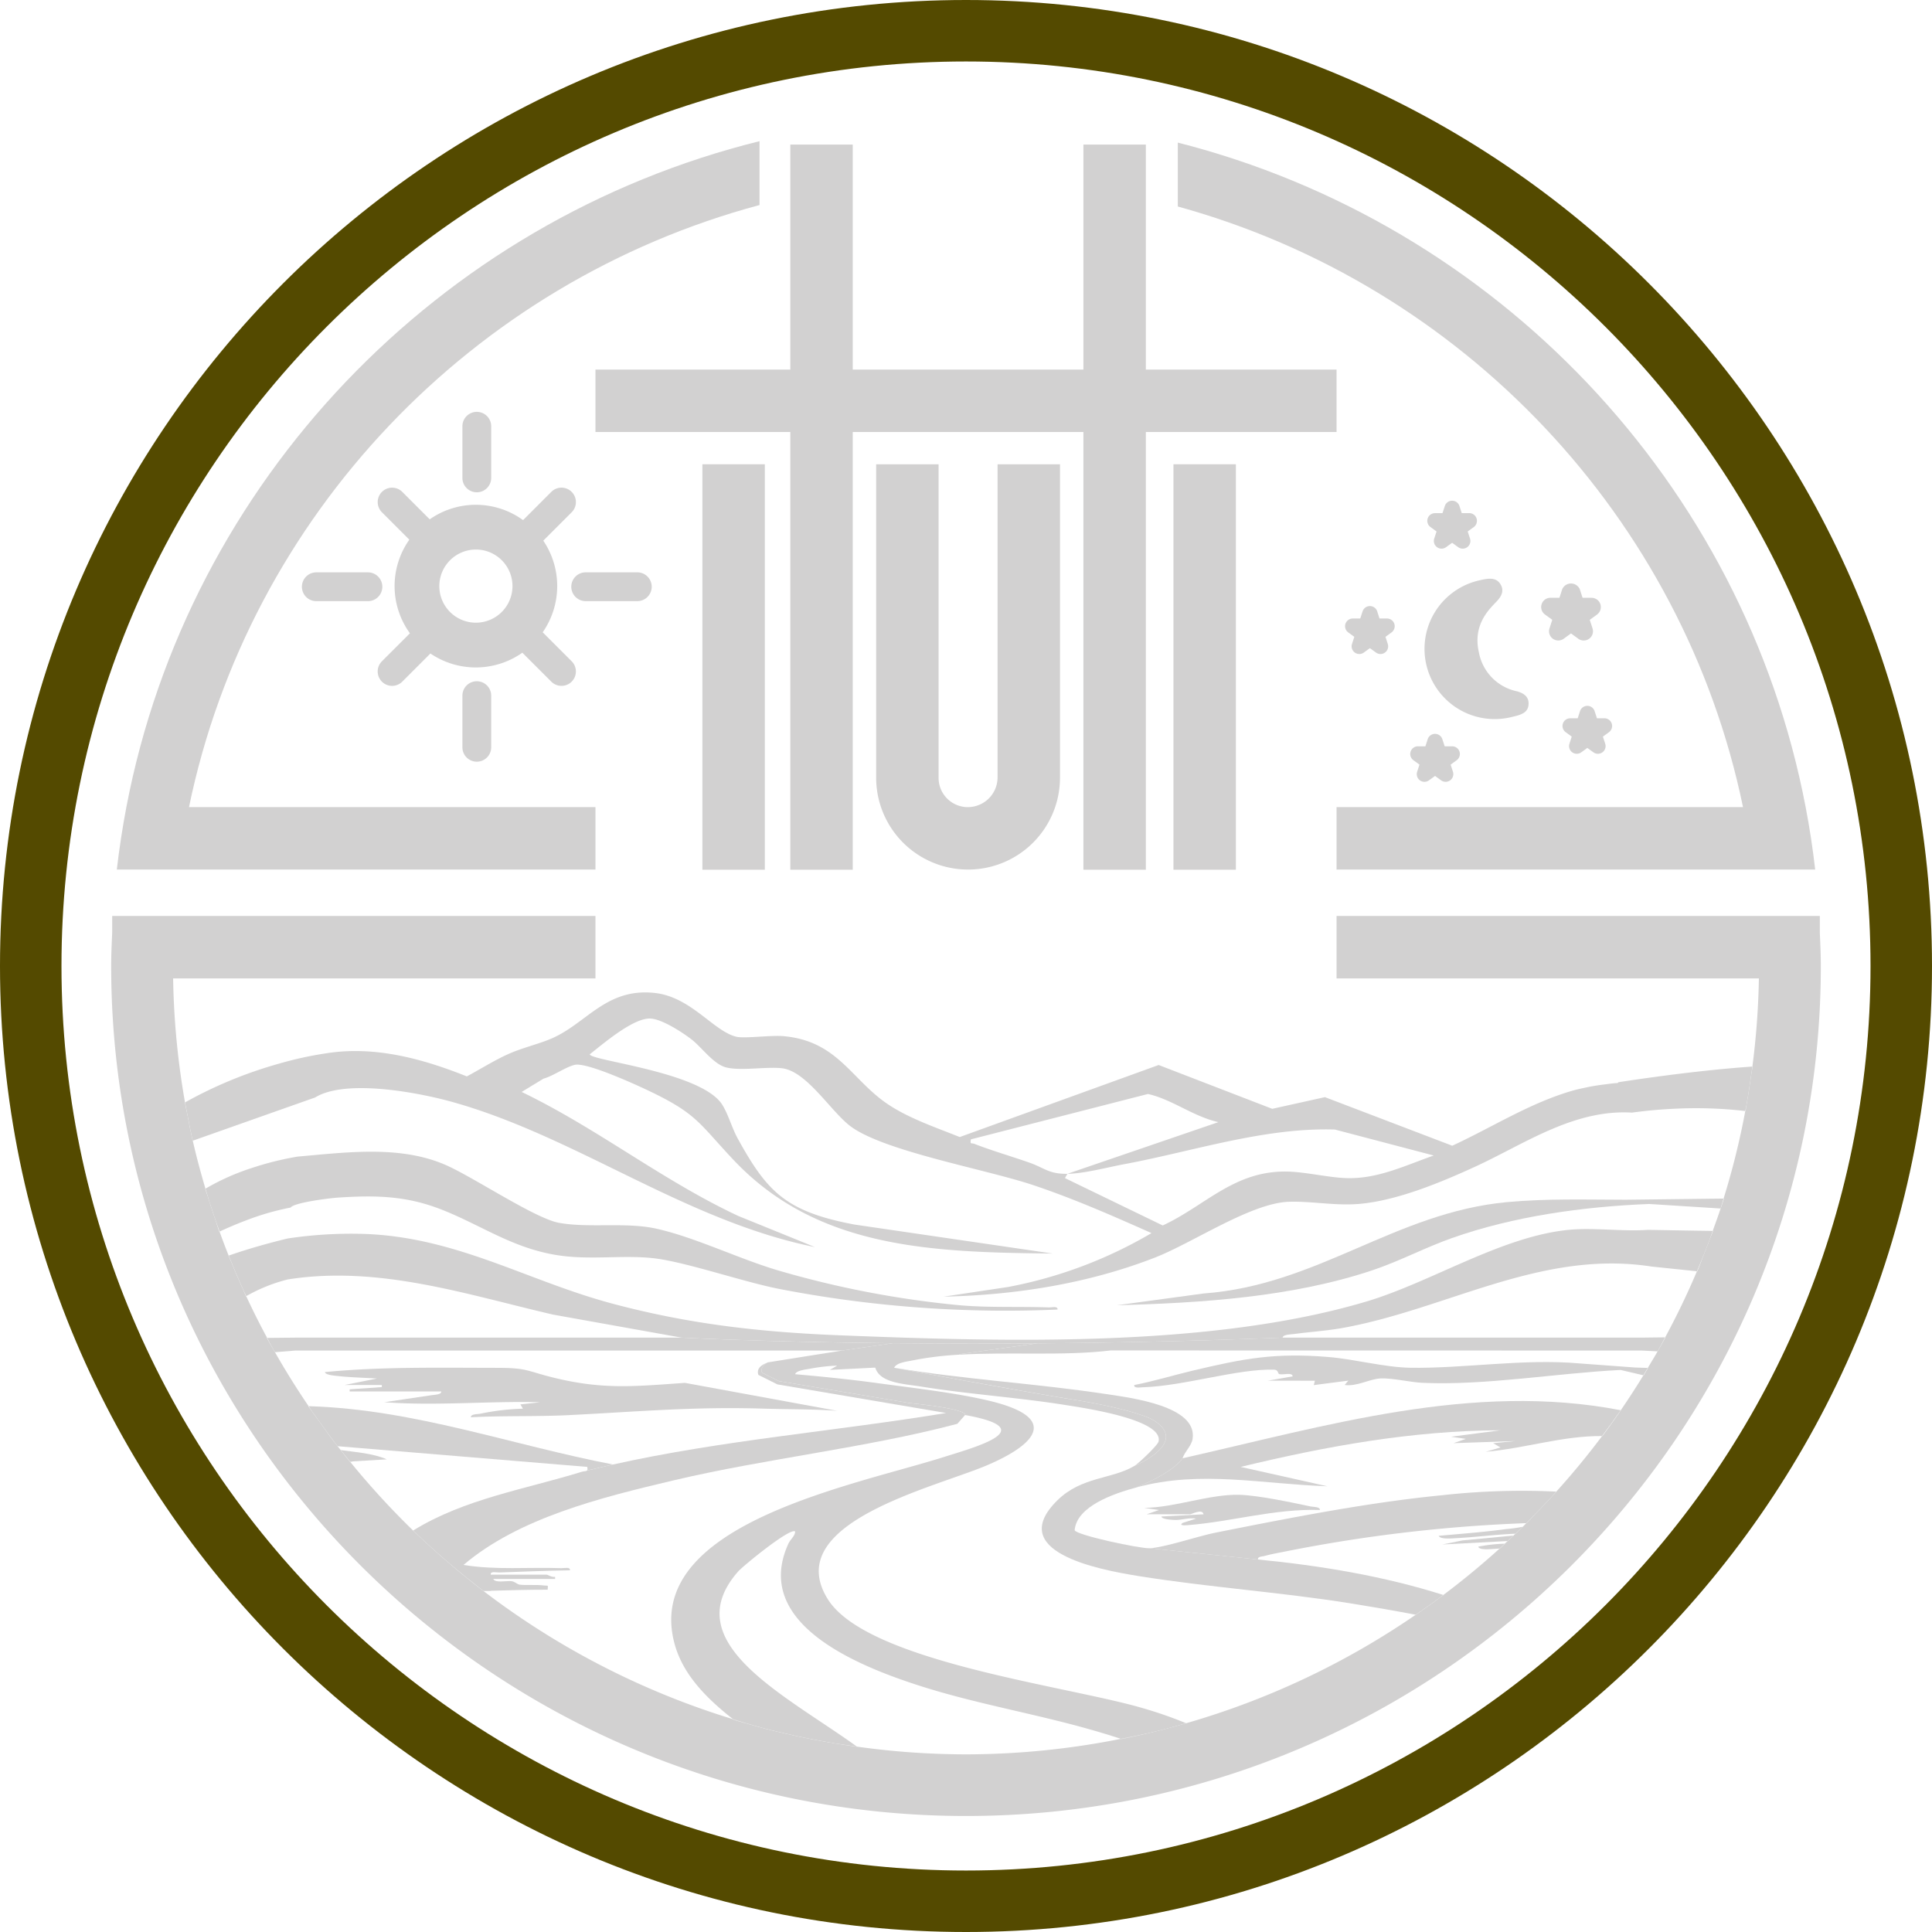 <svg id="our-logo-5" xmlns="http://www.w3.org/2000/svg" xmlns:xlink="http://www.w3.org/1999/xlink" width="400" height="400" viewBox="0 0 400 400">
  <defs>
    <clipPath id="clip-path">
      <rect id="Rectangle_1539" data-name="Rectangle 1539" width="400" height="400" fill="none"/>
    </clipPath>
  </defs>
  <g id="Group_5265" data-name="Group 5265" transform="translate(0 0)" clip-path="url(#clip-path)">
    <path id="Path_1790" data-name="Path 1790" d="M200,0C89.718,0,0,89.718,0,200S89.718,400,200,400s200-89.721,200-200S310.279,0,200,0m0,387.272C96.74,387.272,12.728,303.263,12.728,200S96.74,12.728,200,12.728,387.272,96.737,387.272,200,303.263,387.272,200,387.272" transform="translate(0 0)" fill="#544a00"/>
    <rect id="Rectangle_1537" data-name="Rectangle 1537" width="12.925" height="83.949" transform="translate(145.424 96.123)" fill="#d2d1d1"/>
    <rect id="Rectangle_1538" data-name="Rectangle 1538" width="12.925" height="83.949" transform="translate(242.95 96.123)" fill="#d2d1d1"/>
    <path id="Path_1791" data-name="Path 1791" d="M38.745,68.916H79.088v90.628H92.016V68.916h47.754v90.628H152.7V68.916H192.18V55.991H152.7V9.408H139.771V55.991H92.016V9.408H79.088V55.991H38.745Z" transform="translate(84.538 20.527)" fill="#d2d1d1"/>
    <path id="Path_1792" data-name="Path 1792" d="M106.7,159.99V147.065H22.543C35.032,86.644,81.237,38.348,140.666,22.407V9.186C74.176,25.649,22.464,79.6,9.577,147.065Q8.36,153.451,7.6,159.99H106.7Z" transform="translate(16.585 20.043)" fill="#d2d1d1"/>
    <path id="Path_1793" data-name="Path 1793" d="M193.658,146.861H109.505v12.925H208.6q-.745-6.539-1.973-12.925C193.807,79.77,142.594,26.063,76.636,9.278v13.23c58.9,16.244,104.609,64.31,117.022,124.353" transform="translate(167.214 20.244)" fill="#d2d1d1"/>
    <path id="Path_1794" data-name="Path 1794" d="M360.991,63.009V59.6H260.935V72.529h87.439a162.569,162.569,0,0,1-1.343,18.236l.029,0c-.086.662-.216,1.308-.309,1.966-.283,2.011-.589,4.016-.948,6-.073.414-.118.837-.194,1.25l-.048,0a160.07,160.07,0,0,1-4.5,18.134l.08,0c-.213.69-.458,1.368-.681,2.056h-.013c-.509,1.559-1.079,3.086-1.629,4.623h.064c-.229.633-.5,1.244-.729,1.871-.372,1-.767,1.986-1.158,2.972-.461,1.174-.878,2.371-1.371,3.529l-.073-.01q-2.973,7.016-6.58,13.685h.067c-.372.684-.757,1.359-1.142,2.036-.1.178-.2.36-.3.538l-.181.325h-.01c-.655,1.158-1.352,2.291-2.033,3.43l.054,0c-.305.509-.592,1.031-.9,1.54l-.057-.016q-2.253,3.68-4.687,7.236l.025,0c-1.244,1.8-2.514,3.592-3.828,5.342l-.064,0q-4.477,5.971-9.476,11.5h.051c-.258.286-.535.554-.8.84-1.018,1.117-2.071,2.2-3.118,3.29-.76.792-1.489,1.616-2.269,2.393l-.064,0c-.248.248-.484.506-.732.754v0l-.013.016c-.2.191-.4.379-.6.57-.3.286-.6.573-.907.862h-.013c-.13.124-.264.245-.395.369l.019,0c-.4.382-.8.764-1.2,1.139h-.038c-.194.185-.391.369-.589.55l.048,0c-.36.331-.7.681-1.063,1.009l-.06,0q-5.594,5.069-11.649,9.613l.035.01c-.21.159-.43.3-.643.458-1.177.875-2.377,1.721-3.58,2.565-.5.35-.99.722-1.5,1.069l-.029-.006A164.015,164.015,0,0,1,229.8,226.732h0q-3.289.945-6.622,1.769l-.118.029q-3.293.807-6.638,1.476c-.048-.016-.1-.029-.143-.041a164.5,164.5,0,0,1-32.061,3.211,163.7,163.7,0,0,1-22.589-1.6l.035.025c-1.982-.274-3.952-.589-5.912-.929-.385-.067-.767-.134-1.152-.2q-2.682-.482-5.33-1.053c-.665-.14-1.324-.3-1.986-.452-1.581-.36-3.163-.725-4.728-1.13-1.015-.264-2.014-.566-3.02-.846-1.133-.318-2.272-.617-3.392-.961l-.172-.137a164.131,164.131,0,0,1-51.649-26.531h-.032l-.013-.013c-.22-.165-.426-.35-.643-.519q-3.107-2.4-6.093-4.948c-.382-.325-.767-.646-1.145-.974q-3.331-2.892-6.513-5.947c-.041-.038-.086-.076-.127-.118h0A164.9,164.9,0,0,1,56.71,172.6h-.051l-.038-.048c-.6-.729-1.168-1.473-1.75-2.211-.045-.06-.092-.118-.14-.178l.022,0c-.21-.267-.43-.525-.64-.792h-.006c-.15-.194-.305-.388-.458-.579l-.108-.137c-.08-.1-.162-.2-.239-.3-.9-1.18-1.741-2.406-2.612-3.605-.617-.853-1.247-1.69-1.849-2.555-.255-.366-.531-.713-.783-1.082l.07,0q-3.709-5.455-6.988-11.207l-.013,0c-.083-.146-.162-.293-.245-.439-.118-.2-.229-.4-.344-.6-.363-.636-.729-1.27-1.075-1.912h.064q-2.3-4.248-4.334-8.642l-.038.022-.054.029-.016-.181c-.181-.391-.334-.8-.512-1.19-.815-1.788-1.588-3.6-2.336-5.422-.226-.547-.484-1.082-.706-1.632l.032-.01q-.988-2.477-1.89-4.989l-.057.025c-.283-.789-.512-1.6-.783-2.4-.519-1.518-1.021-3.042-1.5-4.576-.2-.643-.433-1.266-.624-1.909l.045-.022c-.97-3.274-1.861-6.58-2.628-9.937l-.019.01c-.038-.159-.064-.321-.1-.48-.356-1.581-.655-3.179-.964-4.776-.175-.891-.382-1.769-.541-2.666l.019-.01A162.417,162.417,0,0,1,20.06,72.529H107.5V59.6H7.444v3.408c-.1,2.31-.21,4.614-.21,6.946,0,97.036,79.4,175.983,176.985,175.983S361.2,166.991,361.2,69.955c0-2.332-.111-4.636-.21-6.946" transform="translate(15.784 130.045)" fill="#d2d1d1"/>
    <path id="Path_1795" data-name="Path 1795" d="M57.009,30.209V95.143a19.031,19.031,0,0,0,38.062-.108V30.209H82.146V95.034a6.167,6.167,0,0,1-6.16,6.16,6.058,6.058,0,0,1-6.052-6.052V30.209Z" transform="translate(124.389 65.914)" fill="#d2d1d1"/>
    <path id="Path_1796" data-name="Path 1796" d="M93.071,55.474a14.535,14.535,0,0,0,17.453,10.863c2.049-.477,3.669-.853,3.716-2.781.051-1.884-1.709-2.393-2.46-2.606a10.1,10.1,0,0,1-7.821-8.009c-1.273-5.46,1.788-8.633,3.433-10.338.751-.776,2.011-2.081,1.079-3.72-.961-1.693-2.775-1.27-4.541-.862a14.533,14.533,0,0,0-10.86,17.453" transform="translate(202.238 82.163)" fill="#d2d1d1"/>
    <path id="Path_1797" data-name="Path 1797" d="M110.724,40.926h-1.871l-.576-1.776a1.991,1.991,0,0,0-3.64,0l-.576,1.776h-1.868a1.913,1.913,0,0,0-1.123,3.462l1.508,1.1L102,47.265a1.915,1.915,0,0,0,2.946,2.138l1.508-1.1,1.515,1.1a1.9,1.9,0,0,0,1.123.366,1.916,1.916,0,0,0,1.823-2.5l-.579-1.776,1.511-1.1a1.915,1.915,0,0,0-1.126-3.462" transform="translate(218.803 82.841)" fill="#d2d1d1"/>
    <path id="Path_1798" data-name="Path 1798" d="M91.839,51.426a1.59,1.59,0,0,0,.576,1.779l1.257.913-.48,1.476a1.589,1.589,0,0,0,2.447,1.779l1.257-.913,1.257.913a1.592,1.592,0,0,0,2.45-1.779l-.48-1.476,1.257-.913a1.592,1.592,0,0,0-.935-2.88H98.89l-.484-1.48a1.592,1.592,0,0,0-3.026,0L94.9,50.325H93.35a1.586,1.586,0,0,0-1.511,1.1" transform="translate(200.214 104.189)" fill="#d2d1d1"/>
    <path id="Path_1799" data-name="Path 1799" d="M111.863,49.605a1.593,1.593,0,0,0-1.515-1.1H108.8l-.48-1.48a1.592,1.592,0,0,0-3.026,0l-.48,1.48h-1.553a1.592,1.592,0,0,0-.935,2.88l1.254.913-.477,1.476a1.591,1.591,0,0,0,2.45,1.776l1.254-.91,1.257.91a1.589,1.589,0,0,0,2.447-1.776L110.03,52.3l1.254-.913a1.6,1.6,0,0,0,.579-1.779" transform="translate(221.832 100.209)" fill="#d2d1d1"/>
    <path id="Path_1800" data-name="Path 1800" d="M103.069,36.254a1.59,1.59,0,0,0-1.515-1.1H100l-.477-1.476a1.592,1.592,0,0,0-3.026,0l-.484,1.48H94.462a1.592,1.592,0,0,0-.935,2.88l1.257.913-.48,1.473a1.591,1.591,0,0,0,2.45,1.779l1.257-.91,1.257.91a1.59,1.59,0,0,0,2.447-1.779l-.48-1.473,1.257-.913a1.6,1.6,0,0,0,.579-1.779" transform="translate(202.638 71.085)" fill="#d2d1d1"/>
    <path id="Path_1801" data-name="Path 1801" d="M97.716,43.113a1.593,1.593,0,0,0-1.515-1.1H94.649l-.477-1.48a1.592,1.592,0,0,0-3.026,0l-.484,1.48h-1.55a1.592,1.592,0,0,0-.936,2.88l1.254.913-.477,1.476a1.591,1.591,0,0,0,2.45,1.776l1.254-.91,1.257.91a1.589,1.589,0,0,0,2.447-1.776l-.477-1.476,1.254-.913a1.6,1.6,0,0,0,.579-1.779" transform="translate(190.964 86.044)" fill="#d2d1d1"/>
    <path id="Path_1802" data-name="Path 1802" d="M36.05,40.469V29.78a2.981,2.981,0,1,0-5.963,0V40.469a2.981,2.981,0,1,0,5.963,0" transform="translate(65.648 58.473)" fill="#d2d1d1"/>
    <path id="Path_1803" data-name="Path 1803" d="M30.087,47.308V58a2.981,2.981,0,0,0,5.963,0V47.308a2.981,2.981,0,1,0-5.963,0" transform="translate(65.648 96.718)" fill="#d2d1d1"/>
    <path id="Path_1804" data-name="Path 1804" d="M50.842,43.2a2.981,2.981,0,0,0,0-5.963H40.153a2.981,2.981,0,1,0,0,5.963Z" transform="translate(81.107 81.259)" fill="#d2d1d1"/>
    <path id="Path_1805" data-name="Path 1805" d="M33.314,37.242H22.625a2.981,2.981,0,1,0,0,5.963H33.314a2.981,2.981,0,0,0,0-5.963" transform="translate(42.862 81.259)" fill="#d2d1d1"/>
    <path id="Path_1806" data-name="Path 1806" d="M60.518,71.892a2.982,2.982,0,0,0,4.216-4.219l-6-6A16.753,16.753,0,0,0,58.857,42.7l5.877-5.874A2.982,2.982,0,0,0,60.518,32.6L54.673,38.45a16.646,16.646,0,0,0-19.327-.165l-5.68-5.68a2.982,2.982,0,0,0-4.216,4.219L31.123,42.5a16.639,16.639,0,0,0,.124,19.381l-5.8,5.794a2.982,2.982,0,0,0,4.216,4.219l5.826-5.829A16.738,16.738,0,0,0,54.523,65.9ZM44.907,59.686a7.573,7.573,0,1,1,7.573-7.573,7.583,7.583,0,0,1-7.573,7.573" transform="translate(53.624 69.236)" fill="#d2d1d1"/>
    <path id="Path_1807" data-name="Path 1807" d="M93.612,101.224c.353.8,3.039.5,3.863.461,3.993-.207,8.006-.754,12.021-.9.3-.29.62-.57.92-.862.2-.188.407-.375.6-.57l.013-.013a31.156,31.156,0,0,1-3.4.474c-4.623.627-9.364.98-14.016,1.406" transform="translate(204.255 216.759)" fill="#d2d1d1"/>
    <path id="Path_1808" data-name="Path 1808" d="M99.1,99.343h0l-.013.013.013-.013" transform="translate(216.191 216.759)" fill="#d2d1d1"/>
    <path id="Path_1809" data-name="Path 1809" d="M98.617,100.388c.3-.29.6-.576.91-.862-.3.3-.62.573-.923.862h.013" transform="translate(215.147 217.158)" fill="#d2d1d1"/>
    <path id="Path_1810" data-name="Path 1810" d="M99.542,101.516c.35-.016.7-.045,1.053-.067.363-.328.716-.671,1.079-1.005a33.011,33.011,0,0,0-5.486.611c.15.783,2.663.493,3.354.461" transform="translate(209.875 219.161)" fill="#d2d1d1"/>
    <path id="Path_1811" data-name="Path 1811" d="M97.633,101.449c.363-.328.7-.675,1.063-1.005l-.045,0c-.363.331-.716.675-1.079,1.005l.06,0" transform="translate(212.897 219.159)" fill="#d2d1d1"/>
    <path id="Path_1812" data-name="Path 1812" d="M93.853,101.763l13.5-.713c.407-.379.815-.754,1.215-1.136l-10.561,1.009Z" transform="translate(204.78 218.005)" fill="#d2d1d1"/>
    <path id="Path_1813" data-name="Path 1813" d="M98.132,101.049c.4-.375.8-.757,1.2-1.136h-.019c-.4.382-.811.76-1.215,1.139Z" transform="translate(214.04 218.003)" fill="#d2d1d1"/>
    <path id="Path_1814" data-name="Path 1814" d="M24.017,90.735c2.491.274,5.349.328,7.878.5l-6.66,1.336h7.688l0,.439-6.657.455,0,.442H45.222c.1.652-1.387.684-1.938.767l-9.845,1.46c10.78.808,21.475-.274,32.277.01l-4.1.445.522.885a49.687,49.687,0,0,0-8.808,1.04c-.6.108-2.04.057-1.957.741,6.688-.356,13.565-.115,20.234-.445,14.471-.719,25.732-1.791,40.493-1.34,5.043.156,10.084.076,15.108.449l-31.52-5.788c-10.325.716-16.832,1.438-27-1.031-5.775-1.406-5.514-2.075-11.916-2.081-11.916-.01-23.791-.261-35.631.878.076.64,2.256.767,2.876.834" transform="translate(46.128 194.177)" fill="#d2d1d1"/>
    <path id="Path_1815" data-name="Path 1815" d="M108.863,99.671c-3.981-.84-10.758-2.291-14.666-2.4-6.173-.178-13.393,2.647-19.75,2.7l3.071.445-2.561.888h8.967c.344,0,2.6-1.241,2.816,0l-8.706.455c0,.62,2.4.71,2.905.719,1.321.022,2.829-.538,4.264-.274l-2.806.891c-.846.592.62.493,1.028.461,9.161-.719,18.134-3.462,27.4-3.144.076-.7-1.349-.608-1.963-.738" transform="translate(162.438 212.215)" fill="#d2d1d1"/>
    <path id="Path_1816" data-name="Path 1816" d="M165.81,89.82c-11.328-1.009-23.9,1.095-34.868.91-5.282-.089-11.6-1.785-16.918-2.224-11.165-.92-17.482.305-28.03,2.8-4.07.964-8.066,2.2-12.184,3-.14.741,1.238.48,1.807.465,8.521-.261,19.617-3.876,27.161-3.643.929.032.675.846,1.1.935.824.172,2.666-.445,2.724.452l-5.12.891,9.73.01-.239.907,7.153-.926-.76.9c2.514.375,5.152-1.254,7.446-1.355,2.428-.111,6.151.8,8.7.91,13.017.582,27.87-2.017,40.993-2.666l3.312.776,1.4.331c.312-.506.6-1.021.907-1.527l-2.584-.083Z" transform="translate(161.028 192.448)" fill="#d2d1d1"/>
    <path id="Path_1817" data-name="Path 1817" d="M13.526,94.8c.035.159.08.315.118.474l14.43-5.1,10.9-3.85c6.377-3.917,21.519-1.009,28.551.97,25.71,7.229,48.06,24.58,74.931,30.006l-15.894-6.453C110.753,103.434,97.43,92.734,81.731,85.18l4.531-2.756c1.979-.528,4.677-2.469,6.494-2.857,2.386-.512,11.713,3.7,14.357,4.932,10.917,5.078,11.127,6.949,18.452,14.72,17.211,18.264,40.57,19.177,66.085,19.416l-41.009-6c-14.214-2.682-18.073-6.768-24.157-17.781-1.2-2.17-1.966-5.031-3.214-7.019-4.289-6.844-27.482-9.132-27.431-10.459,2.7-2.1,8.954-7.528,12.534-7.395,2.437.092,6.921,3.026,8.734,4.483,1.916,1.54,4.382,4.942,6.876,5.613,2.988.805,8.241-.159,11.573.188,5.19.538,10.208,9.027,14.322,12.066,7,5.167,28,8.862,37.8,12.149,8.41,2.819,16.451,6.361,24.459,9.924a92.068,92.068,0,0,1-29.706,11.159l-13.326,2c15.009-.325,30.028-2.746,43.739-8.088,7.853-3.061,19.887-11.293,27.718-11.554,4.642-.159,9.479.837,14.366.455,7.961-.62,17.341-4.557,24.358-7.789,10.055-4.63,20.3-11.859,32.332-11.127,3.15-.433,6.116-.681,8.922-.808a89.083,89.083,0,0,1,14.532.48c.08-.417.169-.827.242-1.247.36-1.989.665-3.99.948-6,.092-.655.194-1.3.28-1.963-6.132.43-12.4,1.13-18.029,1.865-3.6.471-6.9.948-9.721,1.384l-.137.162c-.951.038-1.865.188-2.794.3-1.257.153-2.495.35-3.71.614-.869.191-1.747.356-2.6.6-8.948,2.523-16.877,7.656-25.147,11.468L248.044,86.255l-10.911,2.418L213.621,79.6,172.438,94.515c-5.005-2-10.723-3.939-15.073-6.921-7.433-5.088-10.252-12.941-21.373-13.962-2.641-.242-8.117.528-9.823.115-4.7-1.139-9.336-8.2-16.8-9.053-9.931-1.133-14.042,6.039-21.058,9.25-2.8,1.282-6.278,2.011-9.4,3.417-2.946,1.327-5.708,3.1-8.534,4.6-8.967-3.586-18.859-6.351-28.863-4.817a74.332,74.332,0,0,0-10.029,2.18A89.028,89.028,0,0,0,12.04,87.346c.159.894.347,1.782.522,2.673.309,1.6.608,3.2.964,4.776m161.215.2L211.4,85.6c5.047,1.136,9.317,4.642,14.583,5.829l-31.259,10.7c3.468-.041,8.26-1.343,11.8-2,14.338-2.676,28.879-7.614,43.576-7.166l20.466,5.377c-5.867,2.043-11.649,4.919-18.185,4.677-3.815-.143-8.429-1.3-12.285-1.355-10.892-.146-16.781,7.048-25.634,11.162l-20.247-9.807.512-.885c-3.879.045-4.674-1.19-7.853-2.31-3.751-1.32-7.729-2.46-11.41-3.895-.611-.239-.923.21-.722-.932" transform="translate(26.27 140.896)" fill="#d2d1d1"/>
    <path id="Path_1818" data-name="Path 1818" d="M182.837,78.17,178,78.228c-8.193-.013-16.416-.27-24.555.49C130.2,80.891,114.34,95.9,90.622,97.634l-17.946,2.437c17.641-.474,36.318-1.7,52.906-7.245,5.622-1.884,10.917-4.712,16.435-6.66,12.775-4.512,27.1-6.51,40.834-7.061l8.788.557,6.017.382c.22-.678.4-1.375.614-2.056l-6.746.08Z" transform="translate(158.574 170.166)" fill="#d2d1d1"/>
    <path id="Path_1819" data-name="Path 1819" d="M23.279,95.089l-.509.029.041.051.433-.022Z" transform="translate(49.682 207.477)" fill="#d2d1d1"/>
    <path id="Path_1820" data-name="Path 1820" d="M22.755,95.1l.038.051.051,0L22.8,95.1Z" transform="translate(49.65 207.497)" fill="#d2d1d1"/>
    <path id="Path_1821" data-name="Path 1821" d="M24.593,96.7l7.115-.423c-2.829-1.247-6.361-1.467-9.539-1.928.63.8,1.273,1.591,1.916,2.38Z" transform="translate(48.369 205.865)" fill="#d2d1d1"/>
    <path id="Path_1822" data-name="Path 1822" d="M22.18,94.352l-.019,0c.045.06.092.118.137.178.582.738,1.158,1.483,1.75,2.211l.048,0c-.643-.792-1.285-1.581-1.916-2.383" transform="translate(48.354 205.863)" fill="#d2d1d1"/>
    <path id="Path_1823" data-name="Path 1823" d="M308.7,80.133c-5.225.372-11.286-.5-16.4,0-13.946,1.371-28.491,10.86-41.881,14.844-32.249,9.594-74.845,8.337-108.755,7-16.6-.655-31.352-2.3-47.3-6.558C76.977,90.786,62.646,81.927,43.79,81.008a87.887,87.887,0,0,0-16.67.91S22.875,82.9,18.1,84.4c-1.063.331-2.145.694-3.217,1.072.22.55.449,1.095.675,1.642.751,1.823,1.524,3.634,2.336,5.422.2.445.417.881.62,1.324A33.993,33.993,0,0,1,27.12,90.4c18.84-2.975,37.025,3.131,54.914,7.28l26.56,4.76s.56.032,1.594.08c.1,0,.213.01.325.016l.977.041.223.01c.4.019.856.038,1.33.057l.414.019,1.527.06.414.016c.627.025,1.3.051,2.014.076l.27.01c2.479.089,5.432.188,8.823.283.121,0,.248.006.369.013.974.025,1.979.054,3.02.08l.789.019,3.045.076c.258,0,.519.01.78.016l3.195.067c.331.006.659.013,1,.022l3.252.057,1.13.019q1.871.033,3.831.057c.216,0,.423.01.64.01,1.572.022,3.179.041,4.83.06,2.084.019,4.242.038,6.45.051.321,0,.646,0,.97.006q3.389.019,6.946.025t7.293-.006c.146,0,.293,0,.436,0q3.8-.01,7.764-.041,5.708-.048,11.738-.137c.051,0,.1,0,.15,0q5.957-.091,12.2-.229c.1,0,.2,0,.3-.006q6.238-.143,12.744-.34c.089,0,.178-.006.267-.006q6.61-.205,13.472-.474c-.035-.652,1.846-.678,2.456-.76,3.274-.445,6.6-.646,9.861-1.228,21.64-3.879,41.11-16.276,64.03-12.728l8.5.885.91.1q.74-1.752,1.445-3.519c.388-.99.786-1.976,1.155-2.972.232-.62.442-1.251.665-1.874l-4.124-.06Z" transform="translate(32.465 174.494)" fill="#d2d1d1"/>
    <path id="Path_1824" data-name="Path 1824" d="M31,86.5c.745-1.047,8.1-1.954,9.921-2.071,8.063-.519,14.274-.328,21.6,2.593,8,3.188,14.478,7.872,23.623,9.326,6.758,1.075,13.339-.057,19.788.617,6.625.69,18.78,4.951,26.445,6.424a246.3,246.3,0,0,0,57.392,4.229c.121-.78-1.161-.42-1.785-.442-6.189-.22-12.241.08-18.446-.449a200.786,200.786,0,0,1-37.779-7.264c-8.044-2.4-17.03-6.8-24.991-8.582-6.345-1.416-13.79-.1-20.132-1.206-5-.872-17.832-9.523-23.6-12.021-9.444-4.086-20.431-2.584-30.575-1.709a63.29,63.29,0,0,0-9.609,2.4,47.9,47.9,0,0,0-9.482,4.245c.191.643.382,1.289.579,1.931.474,1.534.977,3.058,1.5,4.576.274.8.557,1.585.84,2.374,1.556-.722,3.37-1.508,5.342-2.259A54.217,54.217,0,0,1,31,86.5" transform="translate(29.17 163.513)" fill="#d2d1d1"/>
    <path id="Path_1825" data-name="Path 1825" d="M77.7,104.814l5.387-1.254C62.211,99.548,42.072,92.188,20.441,91.5l-.356.01c.245.36.471.729.716,1.085.6.865,1.231,1.7,1.849,2.552.942,1.311,1.871,2.628,2.851,3.911.035.045.07.092.108.137.15.2.315.382.465.579l51.684,4.283c.1.465.048.649-.054.757" transform="translate(43.824 199.648)" fill="#d2d1d1"/>
    <path id="Path_1826" data-name="Path 1826" d="M22.281,94.5h.006c-.15-.194-.315-.382-.468-.579.156.194.309.385.461.579" transform="translate(47.61 204.922)" fill="#d2d1d1"/>
    <path id="Path_1827" data-name="Path 1827" d="M23.5,96.253c.076.1.159.2.239.3-.98-1.279-1.906-2.6-2.851-3.907.872,1.2,1.712,2.425,2.612,3.605" transform="translate(45.58 202.151)" fill="#d2d1d1"/>
    <path id="Path_1828" data-name="Path 1828" d="M42.985,135.9l-.035-.038c3.92-.124,7.843-.223,11.776-.223.1-1.123.118-.757-.767-.875-1.575-.21-3.716-.006-5.031-.169-.487-.06-1-.63-1.651-.716-1.091-.14-3.36.442-3.821-.468h12.81l0-.442c-.636.172-1.483-.449-1.791-.449H42.943c-.115-.786,1.158-.423,1.788-.449,4.868-.175,9.74-.363,14.605-.449.121-.78-1.161-.42-1.785-.442-6.755-.242-13.565.43-20.243-.668,11.394-9.714,28.332-13.93,43.443-17.5,19.445-4.585,39.663-6.676,58.8-11.716l1.6-1.826S142.242,98.3,129.673,97l-27.091-4.55-3.468-1.734s-.62-.935.967-2.033c-1.215.471-2.141,1.219-1.728,2.482l3.926,1.966,34.947,5.925c-22.935,3.774-46.307,5.607-68.971,10.666l-5.387,1.254c-.172.181-.55.089-1.066.248-11.767,3.627-24.269,5.6-34.813,12.095l-.1.076c.041.041.086.08.127.121q3.174,3.064,6.513,5.947c.379.328.764.649,1.145.974q2.988,2.544,6.093,4.945c.229.178.458.356.687.531l.315-.01Z" transform="translate(58.659 193.491)" fill="#d2d1d1"/>
    <path id="Path_1829" data-name="Path 1829" d="M26.883,99.589h0c.041.041.089.08.13.118C26.972,99.665,26.928,99.627,26.883,99.589Z" transform="translate(58.657 217.296)" fill="#d2d1d1"/>
    <path id="Path_1830" data-name="Path 1830" d="M31.888,103.877l.016.013.032,0c-.232-.175-.461-.353-.69-.531.22.169.423.353.643.522" transform="translate(68.174 225.513)" fill="#d2d1d1"/>
    <path id="Path_1831" data-name="Path 1831" d="M111.093,126.367c-1.935.105-15.3-2.73-15.544-3.745.433-4.967,8.1-7.583,12.845-8.865,8.038-3.322,9.492-6.014,9.492-6.014.423-1.346,1.849-2.552,2.078-4,1.085-6.838-12.734-8.515-18.054-9.32-14.475-2.186-29.29-3.01-43.729-5.432,0,0,25.309,4.712,37.445,6.663s15.929,4.009,15.929,4.009c8.235,4.77-3.637,9.657-3.637,9.657-4.684,2.791-10.889,2.164-15.926,7.105-10.825,10.618,8.162,14.315,16.826,15.706,14.385,2.31,29.236,3.316,43.748,5.632,4.531.725,9.078,1.505,13.6,2.374.509-.35,1.015-.71,1.521-1.066,1.2-.84,2.4-1.686,3.58-2.561.207-.153.4-.315.608-.468-12.289-3.914-25.513-6.09-38.364-7.344Z" transform="translate(126.947 194.181)" fill="#d2d1d1"/>
    <path id="Path_1832" data-name="Path 1832" d="M94.365,103.792l-.035-.01c-.2.153-.4.315-.608.468.213-.156.433-.3.643-.458" transform="translate(204.495 226.445)" fill="#d2d1d1"/>
    <path id="Path_1833" data-name="Path 1833" d="M92.147,105.8c.506-.347.993-.719,1.5-1.069-.506.356-1.012.713-1.524,1.063l.029.006" transform="translate(200.995 228.524)" fill="#d2d1d1"/>
    <path id="Path_1834" data-name="Path 1834" d="M76.08,140.372c-9.845-15.8,22.153-23.063,33.063-27.734,10.122-4.337,14.93-9.756.684-13.246-6.921-1.7-16.148-2.73-23.4-3.723-5.648-.773-11.4-1.352-17.09-1.852.229-.789,2.25-.974,3.051-1.13a37.335,37.335,0,0,1,5.654-.646l-1.531.881,9.415-.471c.942,3.226,6.084,3.373,9.434,3.917,9.883,1.6,20.043,2.25,29.936,3.828,3.567.57,20.38,2.966,19.276,7.567-.191.792-4.117,4.515-5.005,5.043,0,0,11.872-4.891,3.637-9.657,0,0-3.793-2.059-15.929-4.009s-37.445-6.663-37.445-6.663c.528-1.056,2.491-1.241,3.669-1.486a68.015,68.015,0,0,1,9.769-1.212l.277-.14,15.862-2.208q-3.966.029-7.764.041c-.143,0-.29,0-.433,0q-3.737.01-7.293.006t-6.946-.025c-.325,0-.649,0-.974-.006-2.205-.013-4.366-.032-6.45-.051L79.074,88.914,63.7,91.364c-.089.029-.162.073-.248.108-1.588,1.1-.967,2.033-.967,2.033l3.468,1.734,27.091,4.55c12.569,1.3,11.477,2.476,11.477,2.476,15.913,2.88,2.453,6.536-4.452,8.715-18.983,5.985-62.436,13.988-55.687,38.7,1.728,6.329,6.577,11.226,12.088,15.556,1.187.363,2.361.757,3.561,1.095,1.009.283,2.008.582,3.023.846,1.566.407,3.144.77,4.728,1.133.662.15,1.317.309,1.982.452q2.654.568,5.333,1.053c.382.067.767.137,1.152.2,1.944.337,3.907.627,5.874.9-14.936-10.771-37.559-21.577-24.568-36.277.983-1.111,10.777-9.151,11.783-8.251-.057,1-.974,1.566-1.419,2.549-7.388,16.263,13.593,25.1,27.8,29.579,11.277,3.561,23.1,5.572,34.479,8.795,2.189.62,4.4,1.279,6.574,2,2.269-.452,4.544-.894,6.781-1.435l.115-.025c2.227-.541,4.429-1.142,6.622-1.772a86.645,86.645,0,0,0-8.944-3.112c-15.763-4.649-57.157-9.574-65.265-22.592" transform="translate(95.292 190.698)" fill="#d2d1d1"/>
    <path id="Path_1835" data-name="Path 1835" d="M81.721,112.126h0c-2.189.63-4.391,1.228-6.618,1.769q3.336-.821,6.622-1.769" transform="translate(163.86 244.651)" fill="#d2d1d1"/>
    <path id="Path_1836" data-name="Path 1836" d="M73.072,114.167q3.346-.663,6.637-1.476c-2.237.541-4.509.983-6.777,1.435.045.013.092.025.14.041" transform="translate(159.132 245.883)" fill="#d2d1d1"/>
    <path id="Path_1837" data-name="Path 1837" d="M59.822,114.292l-.035-.025c-1.97-.274-3.93-.563-5.877-.9,1.96.34,3.93.659,5.912.929" transform="translate(117.628 247.35)" fill="#d2d1d1"/>
    <path id="Path_1838" data-name="Path 1838" d="M47.863,112c1.12.34,2.259.64,3.392.958-1.2-.337-2.374-.732-3.561-1.095.057.045.111.092.169.137" transform="translate(104.065 244.072)" fill="#d2d1d1"/>
    <path id="Path_1839" data-name="Path 1839" d="M64.542,87.452c-2.205-.013-4.366-.032-6.45-.054,2.084.022,4.245.041,6.45.054" transform="translate(126.752 190.696)" fill="#d2d1d1"/>
    <path id="Path_1840" data-name="Path 1840" d="M72.8,87.409q-3.966.033-7.764.045,3.8-.014,7.764-.045" transform="translate(141.904 190.72)" fill="#d2d1d1"/>
    <path id="Path_1841" data-name="Path 1841" d="M67.37,87.442q-3.561,0-6.946-.025,3.384.019,6.946.025" transform="translate(131.841 190.737)" fill="#d2d1d1"/>
    <path id="Path_1842" data-name="Path 1842" d="M69.9,87.423q-3.732.01-7.293.006,3.561,0,7.293-.006" transform="translate(136.604 190.751)" fill="#d2d1d1"/>
    <path id="Path_1843" data-name="Path 1843" d="M136.438,89.71,146.916,88.2l-4.83-.057-.64-.01-3.831-.057c-.382-.006-.754-.016-1.13-.022l-3.252-.057-1-.019c-1.091-.022-2.157-.045-3.191-.07-.261-.006-.522-.01-.78-.016-1.047-.025-2.059-.051-3.048-.073-.261-.006-.528-.013-.789-.022-1.04-.025-2.046-.054-3.016-.08l-.372-.01c-3.392-.1-6.345-.194-8.823-.286l-.27-.01c-.71-.025-1.384-.051-2.014-.076l-.414-.016-1.527-.06-.41-.019-1.33-.054-.223-.01-.98-.045c-.111-.006-.223-.01-.325-.016-1.037-.048-1.594-.076-1.594-.076H23.445l-6.062.06c.344.636.662,1.285,1.012,1.912l.34.608c.083.146.175.29.261.436l4.194-.34Z" transform="translate(37.928 189.902)" fill="#d2d1d1"/>
    <path id="Path_1844" data-name="Path 1844" d="M61.4,87.438c-1.651-.016-3.258-.038-4.83-.057C58.146,87.4,59.753,87.422,61.4,87.438Z" transform="translate(123.44 190.659)" fill="#d2d1d1"/>
    <path id="Path_1845" data-name="Path 1845" d="M47.187,87.154c2.479.089,5.432.188,8.823.283-3.392-.1-6.345-.194-8.823-.283" transform="translate(102.959 190.164)" fill="#d2d1d1"/>
    <path id="Path_1846" data-name="Path 1846" d="M44.331,87.034s.557.029,1.594.076c-1.034-.048-1.594-.076-1.594-.076" transform="translate(96.727 189.902)" fill="#d2d1d1"/>
    <path id="Path_1847" data-name="Path 1847" d="M135.467,97.929c-15.442,1.492-31.8,4.732-46.959,7.745-3.7.735-10.577,3.074-13.7,3.242l22.417,2.336c-.121-.643.888-.6,1.429-.754,1.3-.369,2.765-.617,4.111-.888a312.889,312.889,0,0,1,50.023-5.89c.789-.786,1.559-1.6,2.332-2.4,1.047-1.088,2.1-2.173,3.118-3.29.251-.274.493-.56.745-.84a148.906,148.906,0,0,0-23.518.738" transform="translate(163.23 211.631)" fill="#d2d1d1"/>
    <path id="Path_1848" data-name="Path 1848" d="M99.381,100.747c.78-.776,1.508-1.6,2.269-2.393-.773.8-1.543,1.61-2.332,2.4l.064,0" transform="translate(216.702 214.601)" fill="#d2d1d1"/>
    <path id="Path_1849" data-name="Path 1849" d="M101.825,97.058l-.051,0c-.251.28-.49.566-.745.84.261-.283.538-.55.8-.837" transform="translate(220.44 211.767)" fill="#d2d1d1"/>
    <path id="Path_1850" data-name="Path 1850" d="M83.453,103.02s-1.454,2.692-9.492,6.014c13.25-3.589,25.977-.668,39.462-.223l-17.93-4.006c17.5-4.245,35.523-7.525,53.8-7.586l-10.243,1.34,3.067.445-2.555.885,12.8-.439-4.6.449,1.531.881-3.071.894c8.184-.7,15.878-3.328,24.087-3.255,1.32-1.76,2.619-3.535,3.869-5.349-30.747-5.957-61.239,3.322-90.726,9.95" transform="translate(161.377 198.903)" fill="#d2d1d1"/>
    <path id="Path_1851" data-name="Path 1851" d="M129.419,87.071q-6.854.267-13.472.471l-.267.01q-6.5.2-12.744.337c-.1,0-.2.006-.3.006q-6.238.143-12.2.232h-.15q-6.023.091-11.738.137L62.681,90.476l-.277.137c10.37-.624,21.484.305,31.38-.881l109.936.019,3.3.165c.064-.111.13-.216.191-.325.1-.178.2-.36.3-.541.375-.668.713-1.359,1.079-2.033l-4.356.054Z" transform="translate(136.161 189.865)" fill="#d2d1d1"/>
    <path id="Path_1852" data-name="Path 1852" d="M67.476,87.409Z" transform="translate(147.228 190.72)" fill="#d2d1d1"/>
    <path id="Path_1853" data-name="Path 1853" d="M79.216,87.366q-6.028.091-11.741.137h0c3.8-.032,7.723-.076,11.738-.137" transform="translate(147.225 190.626)" fill="#d2d1d1"/>
  </g>
</svg>
